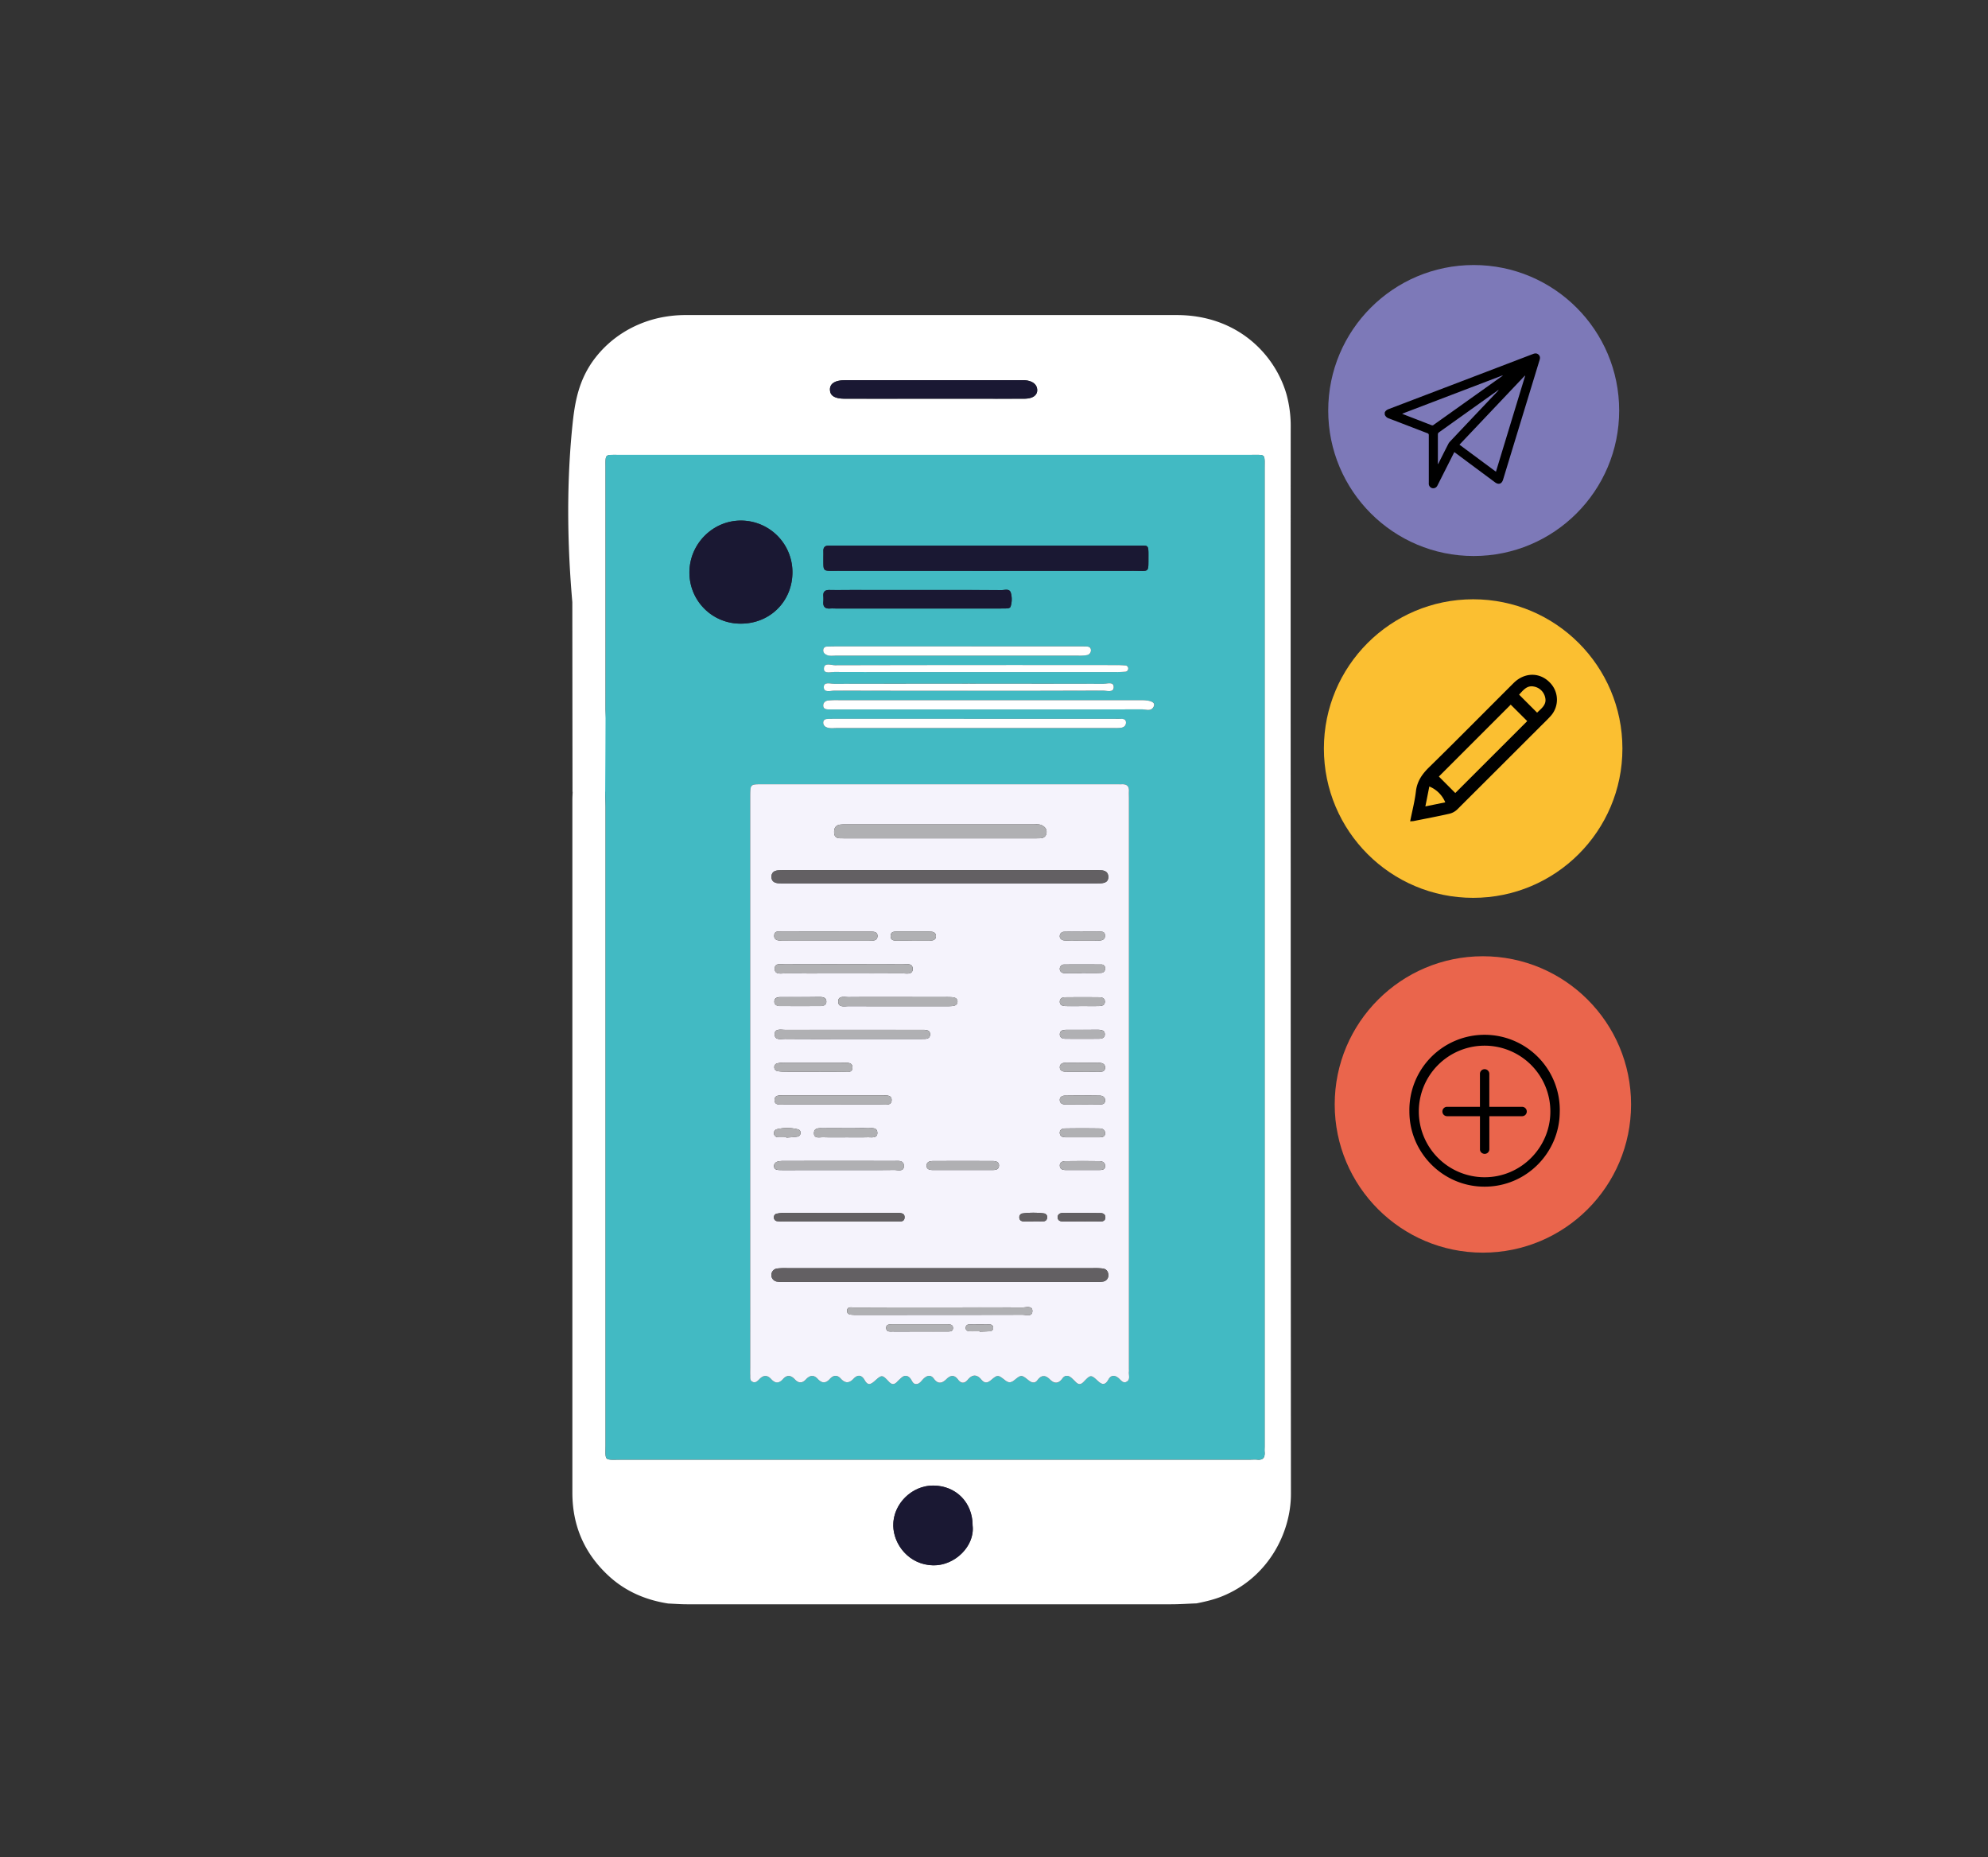 <svg id="Calque_1" data-name="Calque 1" xmlns="http://www.w3.org/2000/svg" viewBox="0 0 1838 1717"><rect x="0" y="0" width="1838" height="1717" fill="#333333" stroke="none"/><defs><style>.cls-1{fill:#7d79b8;}.cls-2{fill:#fff;}.cls-3{fill:#42bac3;}.cls-4{fill:#1a1833;}.cls-5{fill:#f5f3fc;}.cls-6{fill:#636063;}.cls-7{fill:#b0b0b3;}.cls-8{fill:#fbbf31;}.cls-9{fill:#ea654c;}</style></defs><circle class="cls-1" cx="1362.5" cy="379.5" r="134.5"/><path d="M1280.21,381.49c.7-1.85,2.15-2.74,4-3.43q66.6-25.38,133.18-50.84c1.83-.7,3.56-.81,5.08.63s1.52,3.13.94,5q-16.89,55.26-33.74,110.53c-1.21,4-4.15,4.95-7.49,2.47q-18.18-13.47-36.34-27c-.37-.28-.75-.54-1.24-.89-.27.5-.51.93-.73,1.37q-7.24,14.37-14.5,28.74a11.66,11.66,0,0,1-.81,1.47,4.18,4.18,0,0,1-4.56,1.68,4.23,4.23,0,0,1-3-3.64,13.11,13.11,0,0,1,0-1.54c0-14.53,0-29.05,0-43.58a1.78,1.78,0,0,0-1.36-2c-11.85-4.52-23.66-9.13-35.51-13.65a5.88,5.88,0,0,1-3.81-3.4Zm69.14,29.59,33.72,25c9.06-29.71,18-59.17,27-88.63l-.32-.15Zm-53-28.63c.46.22.74.38,1,.5,8.75,3.38,17.5,6.74,26.23,10.15a1.86,1.86,0,0,0,2-.43L1388.34,348c.35-.25.67-.52,1-.78l-.13-.2Zm33,46.44.28.05.63-1.21c2.92-5.79,5.83-11.58,8.78-17.35a9.33,9.33,0,0,1,1.53-2.15q22-23.33,44.12-46.6c.31-.33.6-.68.9-1a.8.8,0,0,0-.63.14q-27.44,19.54-54.84,39.11a2.37,2.37,0,0,0-.74,1.73c0,8,0,16.07,0,24.1Z"/><path class="cls-2" d="M529.3,732q-.09-87.68-.16-175.37c-6.46-73.65-3.45-128.68.07-163.13,2.08-20.35,5.32-42.28,21.13-62.68,13.85-17.87,33.81-31,57.76-36.66a115.74,115.74,0,0,1,26.78-2.91q226.41,0,452.82,0c56.87-.06,91.4,37,101.78,73.46a111.73,111.73,0,0,1,3.84,30.93q-.1,203.64,0,407.28,0,289,.21,578c.08,36.08-21.13,77.94-64.35,95.06-7.4,2.93-15.1,4.67-22.86,6.24-7.87.3-15.75.85-23.63.85q-223.85.07-447.69,0c-5.74,0-11.48-.46-17.21-.7-20.79-3.24-39.47-11.2-55-25.52q-33.53-30.91-33.6-76.74,0-320.33,0-640.64c0-2.52.17-5,.26-7.55,10,0,20.08,3.57,30.1-.13.12,5,.34,10.07.34,15.11q0,294.32,0,588.63c0,15.52-1.75,13.85,13.82,13.85q290.64,0,581.3,0c2.52,0,5.06-.21,7.56,0,5.42.52,7-2.23,6.62-7.09-.15-1.79,0-3.6,0-5.4q0-452,0-904c0-13.48,1.25-12.38-12-12.38q-118.86,0-237.71,0h-349c-11.11,0-10.65-.54-10.61,10.56v2.16q0,110.7,0,221.41c0,3.94.33,7.89.5,11.84,17.76,27.67,13.43,56.38-.83,65.56C548.71,739,533.63,733.65,529.3,732Zm369.92,678.36c0-21.29-15.24-36.85-36.34-37-19.69-.17-37.43,17-37,37.27.36,17.14,14.32,35.89,36.77,36.45C882.87,1447.5,901.41,1429.12,899.22,1410.32ZM863.09,368.58h30.23c18,0,36,.07,54,0,7.58-.05,11.83-3.23,11.65-8.18-.19-5.12-4.44-8.4-11.58-8.92-.72-.05-1.44,0-2.16,0q-82.08,0-164.15,0c-9.14,0-13.83,3.22-13.76,8.69.07,5.66,4.38,8.4,13.69,8.42Q822.05,368.64,863.09,368.58Z"/><path class="cls-3" d="M559.52,731.69c.22-32.57.32-59.17.37-77.13.21-75.2,0-213.34,0-221.41V431c0-11.1-.5-10.57,10.61-10.56h349q118.86,0,237.71,0c13.23,0,12-1.1,12,12.38q0,452,0,904c0,1.8-.13,3.61,0,5.4.41,4.86-1.2,7.61-6.62,7.09-2.5-.24-5,0-7.56,0q-290.65,0-581.3,0c-15.57,0-13.82,1.67-13.82-13.85q0-294.32,0-588.63C559.86,741.76,559.64,736.73,559.52,731.69Zm134.07,269.73v262.42c0,2.52-.05,5,0,7.56.07,2.09-.43,4.52,1.79,5.83,2.82,1.65,4.82-.28,6.55-2.09,3.67-3.84,7.29-4.38,11-.25s7.29,4,11,0,7.44-3.51,11,.35c3.35,3.63,6.77,3.71,10.15,0,3.53-3.84,7.19-4.63,11-.43,3.64,4,7.22,4.21,11,.12,3.19-3.47,6.72-4.3,10.18-.52,4,4.33,7.63,4.67,11.82.23,3.85-4.09,7.59-3.69,10.39,1.34s5.61,3.93,9.3.63c6.58-5.9,6.88-5.83,13.1.76,2.61,2.75,4.71,2.81,7.26.34a59.65,59.65,0,0,1,4.72-4.43c2.72-2.12,5.36-1.72,7.63.82,1.82,2,2.34,5.78,6,5.4,3.08-.32,4.57-3.29,6.66-5.19,3.21-2.91,6.49-3.54,9.22.21,3.86,5.3,7.67,4.38,11.64.47,3.81-3.75,7.25-4.29,10.77.4,2.76,3.68,6,3.79,8.92.21,4.13-5,8.31-5.28,12.53-.3,2.94,3.48,5.52,3.49,9.08.51,6.05-5.08,6.33-5,13.07.27,3.1,2.43,5.37,2.32,8.43-.16,6.35-5.15,6.61-5.13,13.08.06,3.06,2.46,5.92,3.09,8.29-.07,3.79-5.06,7.3-4.88,11.53-.68s7.94,4.08,11.62-1c2.32-3.21,5.53-2.92,8.43-.33,1.34,1.19,2.59,2.49,3.87,3.76,2.5,2.47,4.62,2.55,7.27-.21,6.34-6.64,6.72-6.79,13.07-.87,4.42,4.12,7,3.74,9.92-1.42,2.17-3.87,5.49-4.2,9.06-1.35,2.38,1.91,4.45,5.76,8.12,3.26,3.09-2.11,1.31-6,1.7-9.09a17.29,17.29,0,0,0,0-2.16V737.73c0-2.16-.11-4.32,0-6.48.2-4.7-2.26-6.45-6.65-6.25-1.43.07-2.88,0-4.32,0q-164.2,0-328.42,0c-10.67,0-10.67.11-10.78,10.76,0,2.16,0,4.32,0,6.48Zm39.06-472.53a47.65,47.65,0,0,0-47.18-47.66c-26.29-.27-48.11,21.53-48.07,48a47.14,47.14,0,0,0,47.35,47.27C711.86,576.66,732.7,555.93,732.65,528.89ZM912,504.39H773.85c-2.51,0-5,.08-7.55,0-3.66-.11-5.22,1.67-5.06,5.24.08,1.8,0,3.6,0,5.4.06,14-1.15,12.66,12.84,12.66q137.07,0,274.15,0c14.93,0,13.46,2.38,13.59-14,.09-10.53-.38-9.31-9.48-9.31Zm-62.79,41.05h-60.5c-7.21,0-14.41.12-21.61,0-4-.09-6.17,1.27-5.89,5.56a35.92,35.92,0,0,1,0,5.39c-.38,4.75,1.9,6.54,6.43,6.17,1.79-.15,3.6,0,5.4,0H923.23q3.78,0,7.56-.07c1.5,0,3.19-.42,3.6-1.84a22.09,22.09,0,0,0,.12-12.78c-1.28-3.92-5.58-2.3-8.57-2.31C900.37,545.39,874.8,545.44,849.22,545.44ZM913,655.85c47.53,0,95.06.06,142.59-.12,3.87,0,9.2,2.48,11.37-3,1.37-3.46-2.94-5.47-11.86-5.48q-54,0-108,0H775.28a78.35,78.35,0,0,0-9.7.32c-2.77.35-4.71,2.23-4.43,5.16.26,2.72,2.66,3,4.9,3.07,2.52.05,5,.05,7.56.05Zm-11.14,8.65H773.27c-2.88,0-5.76,0-8.63.18-2,.11-3.45,1.1-3.51,3.27a4.45,4.45,0,0,0,2.75,4.27c3.06,1.45,6.37.87,9.58.87q127.47,0,254.94,0c2.51,0,5,0,7.55-.21,2.71-.28,4.94-1.58,5.06-4.61.14-3.62-2.68-3.68-5.25-3.75s-5,0-7.56,0Zm-16.46-67q-56.16,0-112.33,0-4.31,0-8.63.21a3.12,3.12,0,0,0-3.14,2.43,4.12,4.12,0,0,0,1.91,4.62c2.9,2,6.26,1.32,9.44,1.32q112.32.06,224.66,0a38.35,38.35,0,0,0,7.51-.48,4.47,4.47,0,0,0,3.84-4.55c0-2.85-2.17-3.41-4.44-3.49-2.52-.1-5-.08-7.56-.08Zm16.95,23.78q64.74,0,129.48,0c2.87,0,5.75-.1,8.61-.31a2.85,2.85,0,0,0,2.74-2.78,2.7,2.7,0,0,0-2.43-3,82.24,82.24,0,0,0-8.6-.39q-130,0-260,.14c-3.6,0-10.37-2.9-10.31,3.46,0,4.68,6.43,2.79,10,2.8C815.27,621.35,858.79,621.3,902.31,621.3Zm-7.77,17.28c41.71,0,83.43.06,125.14-.1,3.53,0,9.71,2.17,10-2.85.36-5.88-6-3.43-9.32-3.43q-124.61-.26-249.19,0c-3.41,0-9.7-2.25-9.51,3.32.17,5.15,6.38,3,9.9,3C812.56,638.64,853.55,638.58,894.54,638.58Z"/><path class="cls-4" d="M899.22,1410.32c2.19,18.8-16.35,37.18-36.57,36.69-22.45-.56-36.41-19.31-36.77-36.45-.43-20.23,17.31-37.44,37-37.27C884,1373.47,899.25,1389,899.22,1410.32Z"/><path class="cls-4" d="M863.09,368.58q-41,0-82.08,0c-9.31,0-13.62-2.76-13.69-8.42-.07-5.47,4.62-8.67,13.76-8.69q82.08-.1,164.15,0c.72,0,1.44,0,2.16,0,7.14.52,11.39,3.8,11.58,8.92.18,4.95-4.07,8.13-11.65,8.18-18,.11-36,0-54,0Z"/><path class="cls-5" d="M693.59,1001.42V742.24c0-2.16,0-4.32,0-6.48.11-10.65.11-10.75,10.78-10.76q164.22,0,328.42,0c1.44,0,2.89.08,4.32,0,4.39-.2,6.85,1.55,6.65,6.25-.1,2.16,0,4.32,0,6.48v528.08a17.29,17.29,0,0,1,0,2.16c-.39,3.09,1.39,7-1.7,9.09-3.67,2.5-5.74-1.35-8.12-3.26-3.57-2.85-6.89-2.52-9.06,1.35-2.89,5.16-5.5,5.54-9.92,1.42-6.35-5.92-6.73-5.77-13.07.87-2.65,2.76-4.77,2.68-7.27.21-1.28-1.27-2.53-2.57-3.87-3.76-2.9-2.59-6.11-2.88-8.43.33-3.68,5.09-7.49,5.11-11.62,1s-7.74-4.38-11.53.68c-2.37,3.16-5.23,2.53-8.29.07-6.47-5.19-6.73-5.21-13.08-.06-3.06,2.48-5.33,2.59-8.43.16-6.74-5.26-7-5.35-13.07-.27-3.56,3-6.14,3-9.08-.51-4.22-5-8.4-4.72-12.53.3-3,3.58-6.16,3.47-8.92-.21-3.52-4.69-7-4.15-10.77-.4-4,3.91-7.78,4.83-11.64-.47-2.73-3.75-6-3.12-9.22-.21-2.09,1.9-3.58,4.87-6.66,5.19-3.67.38-4.19-3.36-6-5.4-2.27-2.54-4.91-2.94-7.63-.82a59.65,59.65,0,0,0-4.72,4.43c-2.55,2.47-4.65,2.41-7.26-.34-6.22-6.59-6.52-6.66-13.1-.76-3.69,3.3-6.45,4.47-9.3-.63s-6.54-5.43-10.39-1.34c-4.19,4.44-7.86,4.1-11.82-.23-3.46-3.78-7-3-10.18.52-3.74,4.09-7.32,3.89-11-.12-3.81-4.2-7.47-3.41-11,.43-3.38,3.67-6.8,3.59-10.15,0-3.57-3.86-7.23-4.53-11-.35s-7.27,4.11-11,0-7.37-3.59-11,.25c-1.73,1.81-3.73,3.74-6.55,2.09-2.22-1.31-1.72-3.74-1.79-5.83-.08-2.52,0-5,0-7.56Zm175.94,170.93q-70.77,0-141.55,0a65.27,65.27,0,0,0-9.7.33,6.12,6.12,0,0,0-.09,12.06,40.26,40.26,0,0,0,7.54.32h286.34a44,44,0,0,0,7.54-.3,5.68,5.68,0,0,0,5.08-6c0-3.35-1.84-5.59-5-6.08a63.9,63.9,0,0,0-9.7-.32Q939.77,1172.33,869.53,1172.35Zm.23-355.74H1009c2.88,0,5.76,0,8.63-.07,4-.17,7.26-1.41,7.05-6.2-.18-3.94-2.81-5.59-6.48-5.78-2.15-.11-4.31-.09-6.47-.09h-286c-2.15,0-4.32,0-6.47.16-3.74.31-6.1,2.29-6,6.18s2.91,5.51,6.5,5.7c2.88.15,5.76.1,8.64.1ZM868.82,775h85.29c2.52,0,5,0,7.56-.08,3.32-.1,5.53-1.74,5.89-5.09s-1.45-5.46-4.24-6.86-5.65-.9-8.5-.9q-85.83,0-171.67,0a44.81,44.81,0,0,0-6.46.24c-4.49.64-5.75,3.72-5.47,7.8.24,3.69,2.55,4.84,5.83,4.85,2.52,0,5,.05,7.55.05ZM788.7,960.48h53.88c3.95,0,7.9,0,11.85-.06,2.66,0,5.27-.51,5.47-3.79.25-4-2.72-4.49-5.78-4.61-1.07,0-2.15,0-3.23,0q-62.5,0-125,0c-3.68,0-9.53-1.41-9.66,3.84-.16,6.27,6.09,4.5,10,4.53C747,960.56,767.86,960.48,788.7,960.48Zm80.11,248.18c-26.28,0-52.56,0-78.85.06-2.6,0-6.71-1.1-6.84,3-.11,3.75,3.7,3.63,6.56,3.79,1.08.06,2.16,0,3.24,0,50.77,0,101.53,0,152.3-.12,3.35,0,9.44,2.34,9.26-3.72-.14-4.81-5.74-3-9-3C919.94,1208.59,894.38,1208.65,868.81,1208.66ZM780.05,899.88c18,0,36,.07,54-.07,3.67,0,9.55,1.53,9.78-3.7.27-6.3-6-4.64-9.89-4.66q-54-.16-107.89,0c-3.67,0-9.56-1.53-9.78,3.71-.26,6.26,6,4.61,9.89,4.65C744.09,900,762.07,899.88,780.05,899.88Zm-4.26,229.34q27,0,54,0c2.81,0,6.33.4,6.52-3.7s-3.24-4.06-6.13-4.27c-1.07-.08-2.16,0-3.24,0q-50.76,0-101.53,0a35.81,35.81,0,0,0-7.45.76,3.16,3.16,0,0,0-2.43,3.16,3.37,3.37,0,0,0,3,3.75,57.27,57.27,0,0,0,7.53.32Q750.94,1129.26,775.79,1129.22Zm.25-47.56c16.88,0,33.75.11,50.63-.09,3.42,0,9.24,2,9-4-.17-5.35-5.71-4.3-9.46-4.31q-50.62-.11-101.26,0a24.36,24.36,0,0,0-5.34.38c-2.22.49-4,1.8-4,4.36,0,2.75,2,3.5,4.36,3.62,2.14.11,4.3.09,6.46.09Zm54.89-159.94c-15.42,0-30.84-.08-46.26.07-3.66,0-9.52-1.54-9.69,3.76-.21,6.27,6,4.59,9.91,4.61,30.13.12,60.25.07,90.37.06a53.43,53.43,0,0,0,5.37-.18c2.28-.22,4.37-1.19,4.59-3.67.3-3.23-2.12-4.26-4.81-4.48-2.5-.21-5-.16-7.53-.16Zm-61.37,99.35c15.45,0,30.9.06,46.34,0,3.39,0,8.36,1,8.46-4s-4.7-4.4-8.21-4.41q-45.81,0-91.61,0c-3.45,0-8.31-.73-8.44,4.14-.14,5.08,4.78,4.26,8.2,4.28C739.38,1021.12,754.47,1021.07,769.56,1021.07Zm-5.71-151.45c13.3,0,26.61,0,39.92,0,3.19,0,7.31.27,7.52-4.07.22-4.56-3.9-4.22-7.11-4.38-.36,0-.72,0-1.08,0-26.61,0-53.23,0-79.84.05-3,0-7.34-1.14-7.48,3.71-.12,4.35,3.74,4.58,7.07,4.69,2.15.07,4.31,0,6.47,0Zm-12.08,121.2c9.33,0,18.66.12,28-.06,3.24-.07,8.27,1.51,8.35-3.85.07-4.94-4.64-4.39-8.17-4.57-.35,0-.71,0-1.07,0-17.94,0-35.89,0-53.83,0a25.12,25.12,0,0,0-6.37.65,3.55,3.55,0,0,0-2.79,4,3.46,3.46,0,0,0,2.61,3.09,39.49,39.49,0,0,0,7.45.68C734.55,990.87,743.16,990.82,751.77,990.82Zm137.67,90.82c9.33,0,18.67,0,28,0,3,0,6.15-.36,6.19-4.24,0-3.18-2.7-4.07-5.32-4.08q-28-.12-56,0c-2.61,0-5.4.75-5.64,3.8-.31,3.91,2.83,4.5,5.84,4.52C871.48,1081.67,880.46,1081.63,889.44,1081.64Zm-107.88-30.23c6.83,0,13.67.15,20.5-.06,3.63-.11,9.37,1.33,9.08-4.39-.26-5.35-5.9-3.82-9.6-4-4.67-.19-9.35,0-14,0-8.64,0-17.27-.09-25.9,0-3.76.07-9.17-.9-9.09,4.72.07,5.2,5.28,3.54,8.53,3.64C767.88,1051.56,774.72,1051.41,781.56,1051.41ZM740.68,921.76v0c-6.45,0-12.91,0-19.36,0-2.65,0-5.3.8-5.41,3.95s2.35,4.27,5.06,4.29q18.82.15,37.65,0c2.65,0,5.37-.85,5.39-4,0-3.82-3.14-4.32-6.11-4.37C752.16,921.69,746.42,921.76,740.68,921.76ZM850,1230.93v0c8.61,0,17.21,0,25.81,0,2.46,0,5.52,0,5.27-3.66-.2-2.71-2.7-3-4.9-3q-25.82,0-51.62,0c-2.5,0-5.57.1-5.22,3.67s3.54,3,5.93,3C833.54,1231,841.78,1230.93,850,1230.93Zm150.41-101.74v0c5.76,0,11.52.07,17.27,0,2.34,0,4.25-1,4.29-3.73s-1.94-3.93-4.18-4q-17.8-.24-35.61-.07c-2.26,0-4.36,1.24-4.31,3.87.05,3.29,2.52,3.94,5.26,3.94ZM843.21,869.61v0c5.37,0,10.74.08,16.11,0,3-.06,6.24-.63,6-4.43s-3.55-3.94-6.48-4q-14.5-.06-29,0c-2.87,0-6.27-.14-6.42,3.87-.18,4.76,3.67,4.48,6.87,4.55C834.61,869.68,838.91,869.61,843.21,869.61Zm158-8.46v.15c-5.7,0-11.41-.11-17.12.05-2.29.06-4.15,1.35-4.29,3.87s1.88,3.86,4,4.12a83.29,83.29,0,0,0,9.62.28c7.13,0,14.27,0,21.41-.06,3.31,0,7-.46,6.81-4.85-.15-4.05-3.81-3.47-6.55-3.54C1010.51,861.07,1005.87,861.15,1001.23,861.15ZM1000,899.69v-.24c6,0,12.1.19,18.14-.1,2.28-.1,3.8-2,3.63-4.47a3.38,3.38,0,0,0-3.56-3.26c-11.41-.08-22.81-.13-34.22,0a4,4,0,0,0-4.18,4c0,2.6,2,3.89,4.15,4C989.31,899.85,994.66,899.69,1000,899.69Zm.41,181.93c5.35,0,10.7.05,16.05,0,2.56,0,5.3-.27,5.3-3.73,0-3.11-2.4-4.42-5-4.46q-16-.24-32.08,0c-2.63,0-5.14,1.33-4.82,4.49s2.95,3.69,5.58,3.72C990.44,1081.65,995.43,1081.61,1000.42,1081.62Zm0-30.25c5.35,0,10.69,0,16,0,2.58,0,5.28-.34,5.31-3.75,0-3.13-2.41-4.39-5-4.43q-16-.26-32.07,0c-2.63,0-5.15,1.28-4.82,4.45s3,3.71,5.59,3.75C990.44,1051.41,995.43,1051.35,1000.42,1051.37Zm0-30.33c5.35,0,10.7,0,16.05,0,2.59,0,5.27-.34,5.27-3.78,0-3.11-2.37-4.4-5-4.44q-16-.22-32.09,0c-2.64,0-5.13,1.33-4.8,4.48s3,3.71,5.6,3.74C990.44,1021.07,995.43,1021,1000.43,1021Zm.78-30.3v.07c4.64,0,9.28.07,13.92,0,2.76-.06,6.3.46,6.59-3.56.27-3.72-2.74-4.75-5.78-4.78-10.34-.11-20.69-.08-31,0-2.7,0-5.15,1.19-5.08,4.24s2.68,4,5.33,4C990.51,990.81,995.86,990.74,1001.21,990.74Zm-.37-60.65v0c5.38,0,10.76.1,16.13-.05,2.26-.07,4.35-1.17,4.55-3.68.26-3.26-2.2-4.4-4.86-4.43-10.75-.12-21.51-.1-32.26,0-2.28,0-4.36,1.19-4.55,3.67-.25,3.21,2.19,4.37,4.86,4.46C990.08,930.22,995.46,930.09,1000.84,930.09Zm.6,21.92v0c-5.37,0-10.75-.07-16.13,0-2.64,0-5.29.84-5.45,3.94s2.28,4.29,5,4.31q15.6.15,31.19,0c2.61,0,5.37-.73,5.43-3.9.08-3.85-3.1-4.34-6.05-4.41C1010.77,951.93,1006.1,952,1001.44,952Zm-46.22,177.16V1129c3.23,0,6.47.12,9.69,0,2.05-.11,3.17-1.51,3.26-3.55a3.38,3.38,0,0,0-3.1-3.74,77.27,77.27,0,0,0-19.34,0,3.51,3.51,0,0,0-3.32,3.6c0,2.74,1.85,3.74,4.17,3.87C949.45,1129.29,952.34,1129.17,955.22,1129.17ZM727,1051.3l0,.39c3.55-.32,7.13-.46,10.64-1a3.37,3.37,0,0,0,2.49-3.14,3.11,3.11,0,0,0-2-3.44,40.4,40.4,0,0,0-20.08-.16,3.65,3.65,0,0,0-2.45,4.3,3.75,3.75,0,0,0,3.87,3.06C722,1051.39,724.53,1051.3,727,1051.3ZM905.7,1230.7v.37c3.23-.15,6.47-.21,9.69-.47a2.9,2.9,0,0,0,2.85-2.69,3,3,0,0,0-3.14-3.48c-6.47-.09-12.94-.06-19.41,0a2.84,2.84,0,0,0-2.84,2.7c-.24,2.19,1.17,3.37,3.14,3.47C899.23,1230.83,902.47,1230.7,905.7,1230.7Z"/><path class="cls-4" d="M732.65,528.89c.05,27-20.79,47.77-47.9,47.64a47.14,47.14,0,0,1-47.35-47.27c0-26.5,21.78-48.3,48.07-48A47.65,47.65,0,0,1,732.65,528.89Z"/><path class="cls-4" d="M912,504.39h140.32c9.1,0,9.57-1.22,9.48,9.31-.13,16.36,1.34,14-13.59,14q-137.07.11-274.15,0c-14,0-12.78,1.36-12.84-12.66,0-1.8.09-3.6,0-5.4-.16-3.57,1.4-5.35,5.06-5.24,2.52.07,5,0,7.55,0Z"/><path class="cls-4" d="M849.22,545.44c25.58,0,51.15-.05,76.72.07,3,0,7.29-1.61,8.57,2.31a22.09,22.09,0,0,1-.12,12.78c-.41,1.42-2.1,1.82-3.6,1.84q-3.78.07-7.56.07H773c-1.8,0-3.61-.13-5.4,0-4.53.37-6.81-1.42-6.43-6.17a35.92,35.92,0,0,0,0-5.39c-.28-4.29,1.88-5.65,5.89-5.56,7.2.15,14.4,0,21.61,0Z"/><path class="cls-2" d="M913,655.85H773.61c-2.52,0-5,0-7.56-.05-2.24,0-4.64-.35-4.9-3.07-.28-2.93,1.66-4.81,4.43-5.16a78.35,78.35,0,0,1,9.7-.32H947q54,0,108,0c8.92,0,13.23,2,11.86,5.48-2.17,5.48-7.5,3-11.37,3C1008,655.91,960.49,655.85,913,655.85Z"/><path class="cls-2" d="M901.82,664.5H1028.2c2.52,0,5,0,7.56,0s5.39.13,5.25,3.75c-.12,3-2.35,4.33-5.06,4.61-2.5.25-5,.21-7.55.21q-127.47,0-254.94,0c-3.21,0-6.52.58-9.58-.87a4.45,4.45,0,0,1-2.75-4.27c.06-2.17,1.53-3.16,3.51-3.27,2.87-.16,5.75-.18,8.63-.18Z"/><path class="cls-2" d="M885.36,597.52H996.62c2.52,0,5,0,7.56.08,2.27.08,4.41.64,4.44,3.49a4.47,4.47,0,0,1-3.84,4.55,38.35,38.35,0,0,1-7.51.48q-112.34,0-224.66,0c-3.18,0-6.54.7-9.44-1.32a4.12,4.12,0,0,1-1.91-4.62,3.12,3.12,0,0,1,3.14-2.43q4.32-.21,8.63-.21Q829.21,597.5,885.36,597.52Z"/><path class="cls-2" d="M902.31,621.3c-43.52,0-87,.05-130.55-.09-3.57,0-10,1.88-10-2.8-.06-6.36,6.71-3.45,10.31-3.46q130-.3,260-.14a82.24,82.24,0,0,1,8.6.39,2.7,2.7,0,0,1,2.43,3,2.85,2.85,0,0,1-2.74,2.78c-2.86.21-5.74.31-8.61.31Q967.05,621.32,902.31,621.3Z"/><path class="cls-2" d="M894.54,638.58c-41,0-82,.06-123-.1-3.52,0-9.73,2.17-9.9-3-.19-5.57,6.1-3.31,9.51-3.32q124.59-.21,249.19,0c3.32,0,9.68-2.45,9.32,3.43-.3,5-6.48,2.84-10,2.85C978,638.64,936.25,638.58,894.54,638.58Z"/><path class="cls-6" d="M869.53,1172.35q70.25,0,140.47,0a63.9,63.9,0,0,1,9.7.32c3.15.49,5,2.73,5,6.08a5.68,5.68,0,0,1-5.08,6,44,44,0,0,1-7.54.3H725.73a40.26,40.26,0,0,1-7.54-.32,6.12,6.12,0,0,1,.09-12.06,65.27,65.27,0,0,1,9.7-.33Q798.76,1172.33,869.53,1172.35Z"/><path class="cls-6" d="M869.76,816.61H728.37c-2.88,0-5.76,0-8.64-.1-3.59-.19-6.4-1.67-6.5-5.7s2.26-5.87,6-6.18c2.15-.18,4.32-.16,6.47-.16h286c2.16,0,4.32,0,6.47.09,3.67.19,6.3,1.84,6.48,5.78.21,4.79-3.09,6-7.05,6.2-2.87.12-5.75.07-8.63.07Z"/><path class="cls-7" d="M868.82,775H784.6c-2.51,0-5,0-7.55-.05-3.28,0-5.59-1.16-5.83-4.85-.28-4.08,1-7.16,5.47-7.8a44.81,44.81,0,0,1,6.46-.24q85.83,0,171.67,0c2.85,0,5.8-.44,8.5.9s4.58,3.63,4.24,6.86-2.57,5-5.89,5.09c-2.52.07-5,.08-7.56.08Z"/><path class="cls-7" d="M788.7,960.48c-20.84,0-41.67.08-62.51-.08-3.88,0-10.13,1.74-10-4.53.13-5.25,6-3.83,9.66-3.84q62.51-.12,125,0c1.08,0,2.16,0,3.23,0,3.06.12,6,.6,5.78,4.61-.2,3.28-2.81,3.76-5.47,3.79-3.95.05-7.9.06-11.85.06Z"/><path class="cls-7" d="M868.81,1208.66c25.57,0,51.13-.07,76.69.08,3.24,0,8.84-1.84,9,3,.18,6.06-5.91,3.71-9.26,3.72-50.77.17-101.53.12-152.3.12-1.08,0-2.16,0-3.24,0-2.86-.16-6.67,0-6.56-3.79.13-4.11,4.24-3,6.84-3C816.25,1208.63,842.53,1208.66,868.81,1208.66Z"/><path class="cls-7" d="M780.05,899.88c-18,0-36,.08-53.94-.07-3.91,0-10.15,1.61-9.89-4.65.22-5.24,6.11-3.7,9.78-3.71q53.94-.15,107.89,0c3.91,0,10.16-1.64,9.89,4.66-.23,5.23-6.11,3.67-9.78,3.7C816,900,798,899.88,780.05,899.88Z"/><path class="cls-6" d="M775.79,1129.22q-24.85,0-49.69,0a57.27,57.27,0,0,1-7.53-.32,3.37,3.37,0,0,1-3-3.75A3.16,3.16,0,0,1,718,1122a35.81,35.81,0,0,1,7.45-.76q50.76-.08,101.53,0c1.08,0,2.17,0,3.24,0,2.89.21,6.32.19,6.13,4.27s-3.71,3.69-6.52,3.7Q802.79,1129.26,775.79,1129.22Z"/><path class="cls-7" d="M776,1081.66H726.49c-2.16,0-4.32,0-6.46-.09-2.32-.12-4.33-.87-4.36-3.62,0-2.56,1.76-3.87,4-4.36a24.36,24.36,0,0,1,5.34-.38q50.64,0,101.26,0c3.75,0,9.29-1,9.46,4.31.2,6-5.62,4-9,4C809.79,1081.77,792.92,1081.66,776,1081.66Z"/><path class="cls-7" d="M830.93,921.72h42c2.51,0,5-.05,7.53.16,2.69.22,5.11,1.25,4.81,4.48-.22,2.48-2.31,3.45-4.59,3.67a53.43,53.43,0,0,1-5.37.18c-30.12,0-60.24.06-90.37-.06-3.9,0-10.12,1.66-9.91-4.61.17-5.3,6-3.73,9.69-3.76C800.09,921.64,815.51,921.72,830.93,921.72Z"/><path class="cls-7" d="M769.56,1021.07c-15.09,0-30.18,0-45.26,0-3.42,0-8.34.8-8.2-4.28.13-4.87,5-4.13,8.44-4.14q45.81-.08,91.61,0c3.51,0,8.31-.5,8.21,4.41s-5.07,4-8.46,4C800.46,1021.13,785,1021.07,769.56,1021.07Z"/><path class="cls-7" d="M763.85,869.62H729.32c-2.16,0-4.32,0-6.47,0-3.33-.11-7.19-.34-7.07-4.69.14-4.85,4.5-3.7,7.48-3.71,26.61-.08,53.23-.05,79.84-.05.36,0,.72,0,1.08,0,3.21.16,7.33-.18,7.11,4.38-.21,4.34-4.33,4.05-7.52,4.07C790.46,869.65,777.15,869.62,763.85,869.62Z"/><path class="cls-7" d="M751.77,990.82c-8.61,0-17.22,0-25.83,0a39.49,39.49,0,0,1-7.45-.68,3.46,3.46,0,0,1-2.61-3.09,3.55,3.55,0,0,1,2.79-4,25.12,25.12,0,0,1,6.37-.65c17.94-.05,35.89,0,53.83,0,.36,0,.72,0,1.07,0,3.53.18,8.24-.37,8.17,4.57-.08,5.36-5.11,3.78-8.35,3.85C770.43,990.94,761.1,990.82,751.77,990.82Z"/><path class="cls-7" d="M889.44,1081.63c-9,0-18,0-26.94,0-3,0-6.15-.61-5.84-4.52.24-3,3-3.79,5.64-3.8q28-.08,56,0c2.62,0,5.35.9,5.32,4.08,0,3.88-3.21,4.23-6.19,4.24C908.11,1081.66,898.77,1081.64,889.44,1081.63Z"/><path class="cls-7" d="M781.56,1051.41c-6.84,0-13.68.15-20.5-.07-3.25-.1-8.46,1.56-8.53-3.64-.08-5.62,5.33-4.65,9.09-4.72,8.63-.14,17.26,0,25.9,0,4.67,0,9.35-.14,14,0,3.7.16,9.34-1.37,9.6,4,.29,5.72-5.45,4.28-9.08,4.39C795.23,1051.56,788.39,1051.41,781.56,1051.41Z"/><path class="cls-7" d="M740.68,921.76c5.74,0,11.48-.07,17.22,0,3,.05,6.14.55,6.11,4.37,0,3.12-2.74,4-5.39,4q-18.82.07-37.65,0c-2.71,0-5.16-1.21-5.06-4.29s2.76-3.92,5.41-3.95c6.45-.08,12.91,0,19.36,0Z"/><path class="cls-7" d="M850,1230.93c-8.24,0-16.48.06-24.73,0-2.39,0-5.59.42-5.93-3s2.72-3.67,5.22-3.67q25.81-.08,51.62,0c2.2,0,4.7.28,4.9,3,.25,3.64-2.81,3.63-5.27,3.66-8.6.09-17.2,0-25.81,0Z"/><path class="cls-6" d="M1000.43,1129.19H983.15c-2.74,0-5.21-.65-5.26-3.94,0-2.63,2.05-3.86,4.31-3.87q17.81-.17,35.61.07c2.24,0,4.23,1.22,4.18,4s-2,3.69-4.29,3.73c-5.75.1-11.51,0-17.27,0Z"/><path class="cls-7" d="M843.21,869.61c-4.3,0-8.6.07-12.9,0-3.2-.07-7,.21-6.87-4.55.15-4,3.55-3.86,6.42-3.87q14.5-.06,29,0c2.93,0,6.28.22,6.48,4s-3.06,4.37-6,4.43c-5.37.11-10.74,0-16.11,0Z"/><path class="cls-7" d="M1001.23,861.15c4.64,0,9.28-.08,13.92,0,2.74.07,6.4-.51,6.55,3.54.17,4.39-3.5,4.81-6.81,4.85-7.14.11-14.28.08-21.41.06a83.29,83.29,0,0,1-9.62-.28c-2.16-.26-4.18-1.49-4-4.12s2-3.81,4.29-3.87c5.71-.16,11.42-.05,17.12-.05Z"/><path class="cls-7" d="M1000,899.69c-5.35,0-10.7.16-16-.08-2.19-.1-4.18-1.39-4.15-4a4,4,0,0,1,4.18-4c11.41-.15,22.81-.1,34.22,0a3.38,3.38,0,0,1,3.56,3.26c.17,2.49-1.35,4.37-3.63,4.47-6,.29-12.09.1-18.14.1Z"/><path class="cls-7" d="M1000.42,1081.62c-5,0-10,0-15,0-2.63,0-5.28-.64-5.58-3.72s2.19-4.45,4.82-4.49q16-.21,32.08,0c2.61,0,5,1.35,5,4.46,0,3.46-2.74,3.7-5.3,3.73C1011.12,1081.67,1005.77,1081.62,1000.42,1081.62Z"/><path class="cls-7" d="M1000.42,1051.36c-5,0-10,.05-15,0-2.62,0-5.27-.7-5.59-3.75s2.19-4.42,4.82-4.45q16-.2,32.07,0c2.61,0,5,1.3,5,4.43,0,3.41-2.73,3.72-5.31,3.75C1011.11,1051.41,1005.77,1051.37,1000.42,1051.36Z"/><path class="cls-7" d="M1000.43,1021c-5,0-10,0-15,0-2.63,0-5.28-.68-5.6-3.74s2.16-4.45,4.8-4.48q16.05-.21,32.09,0c2.64,0,5,1.33,5,4.44,0,3.44-2.68,3.75-5.27,3.78C1011.13,1021.08,1005.78,1021,1000.43,1021Z"/><path class="cls-7" d="M1001.21,990.74c-5.35,0-10.7.07-16.05,0-2.65-.05-5.25-.91-5.33-4s2.38-4.21,5.08-4.24c10.34-.09,20.69-.12,31,0,3,0,6,1.06,5.78,4.78-.29,4-3.83,3.5-6.59,3.56-4.64.09-9.28,0-13.92,0Z"/><path class="cls-7" d="M1000.84,930.09c-5.38,0-10.76.13-16.13-.05-2.67-.09-5.11-1.25-4.86-4.46.19-2.48,2.27-3.64,4.55-3.67,10.75-.1,21.51-.12,32.26,0,2.66,0,5.12,1.17,4.86,4.43-.2,2.51-2.29,3.61-4.55,3.68-5.37.15-10.75.05-16.13.05Z"/><path class="cls-7" d="M1001.44,952c4.66,0,9.33-.08,14,0,3,.07,6.13.56,6.05,4.41-.06,3.17-2.82,3.89-5.43,3.9q-15.6.1-31.19,0c-2.72,0-5.16-1.2-5-4.31s2.81-3.89,5.45-3.94c5.38-.1,10.76,0,16.13,0Z"/><path class="cls-6" d="M955.22,1129.17c-2.88,0-5.77.12-8.64,0-2.32-.13-4.17-1.13-4.17-3.87a3.51,3.51,0,0,1,3.32-3.6,77.27,77.27,0,0,1,19.34,0,3.38,3.38,0,0,1,3.1,3.74c-.09,2-1.21,3.44-3.26,3.55-3.22.16-6.46,0-9.69,0Z"/><path class="cls-7" d="M727,1051.3c-2.51,0-5,.09-7.53,0a3.75,3.75,0,0,1-3.87-3.06,3.65,3.65,0,0,1,2.45-4.3,40.4,40.4,0,0,1,20.08.16,3.11,3.11,0,0,1,2,3.44,3.37,3.37,0,0,1-2.49,3.14c-3.51.58-7.09.72-10.64,1Z"/><path class="cls-7" d="M905.7,1230.7c-3.23,0-6.47.13-9.7,0-2-.1-3.38-1.28-3.14-3.47a2.84,2.84,0,0,1,2.84-2.7c6.47-.11,12.94-.14,19.41,0a3,3,0,0,1,3.14,3.48,2.9,2.9,0,0,1-2.85,2.69c-3.22.26-6.46.32-9.69.47Z"/><circle class="cls-8" cx="1362" cy="692" r="138"/><circle class="cls-9" cx="1371" cy="1021" r="137"/><path d="M1372.51,1097c-38.22.07-69.49-31.26-69.46-69.53a69.53,69.53,0,1,1,139,1.23C1441.47,1066.1,1410.77,1097.12,1372.51,1097Zm-.63-8.72c34,.45,61.45-27.32,61.5-60.65a60.81,60.81,0,1,0-61.5,60.65Z"/><path d="M1368.25,1031.86H1338a4.34,4.34,0,0,1-.6-8.65c.42,0,.83,0,1.24,0h29.64V992.88a4.28,4.28,0,0,1,4.37-4.47,4.32,4.32,0,0,1,4.29,4.5q0,14.72,0,29.42v.87h30.31a4.33,4.33,0,1,1,0,8.66h-30a1.39,1.39,0,0,0-.28.06v30.27a4.31,4.31,0,0,1-6.32,4,4.06,4.06,0,0,1-2.35-3.89v-30.39Z"/><path d="M1303.75,759.29c1.9-9.61,4.27-18.59,5.33-27.73s5.59-15.8,12.09-22.17c26.32-25.77,52.19-52,78.28-78,10.09-10,24.16-10.1,33.55-.31a22.47,22.47,0,0,1,.51,31c-3.21,3.53-6.68,6.81-10.06,10.19q-38.09,38.1-76.25,76.11a15.9,15.9,0,0,1-7.38,3.92c-11,2.48-22,4.55-33,6.75C1306,759.14,1305.24,759.15,1303.75,759.29Zm93-107.89-66.45,66.46,15.19,15.24L1412,666.62C1407,661.63,1401.67,656.33,1396.72,651.4Zm24.4,7.39c3.92-3.9,9-7.31,7.47-13.86a13.06,13.06,0,0,0-10.49-10.26c-6.53-1.33-9.95,3.61-13.66,7.47C1410,647.72,1415.43,653.11,1421.12,658.79Zm-99.67,68.26-3.66,18.43,18.4-3.76A27.17,27.17,0,0,0,1321.45,727.05Z"/></svg>